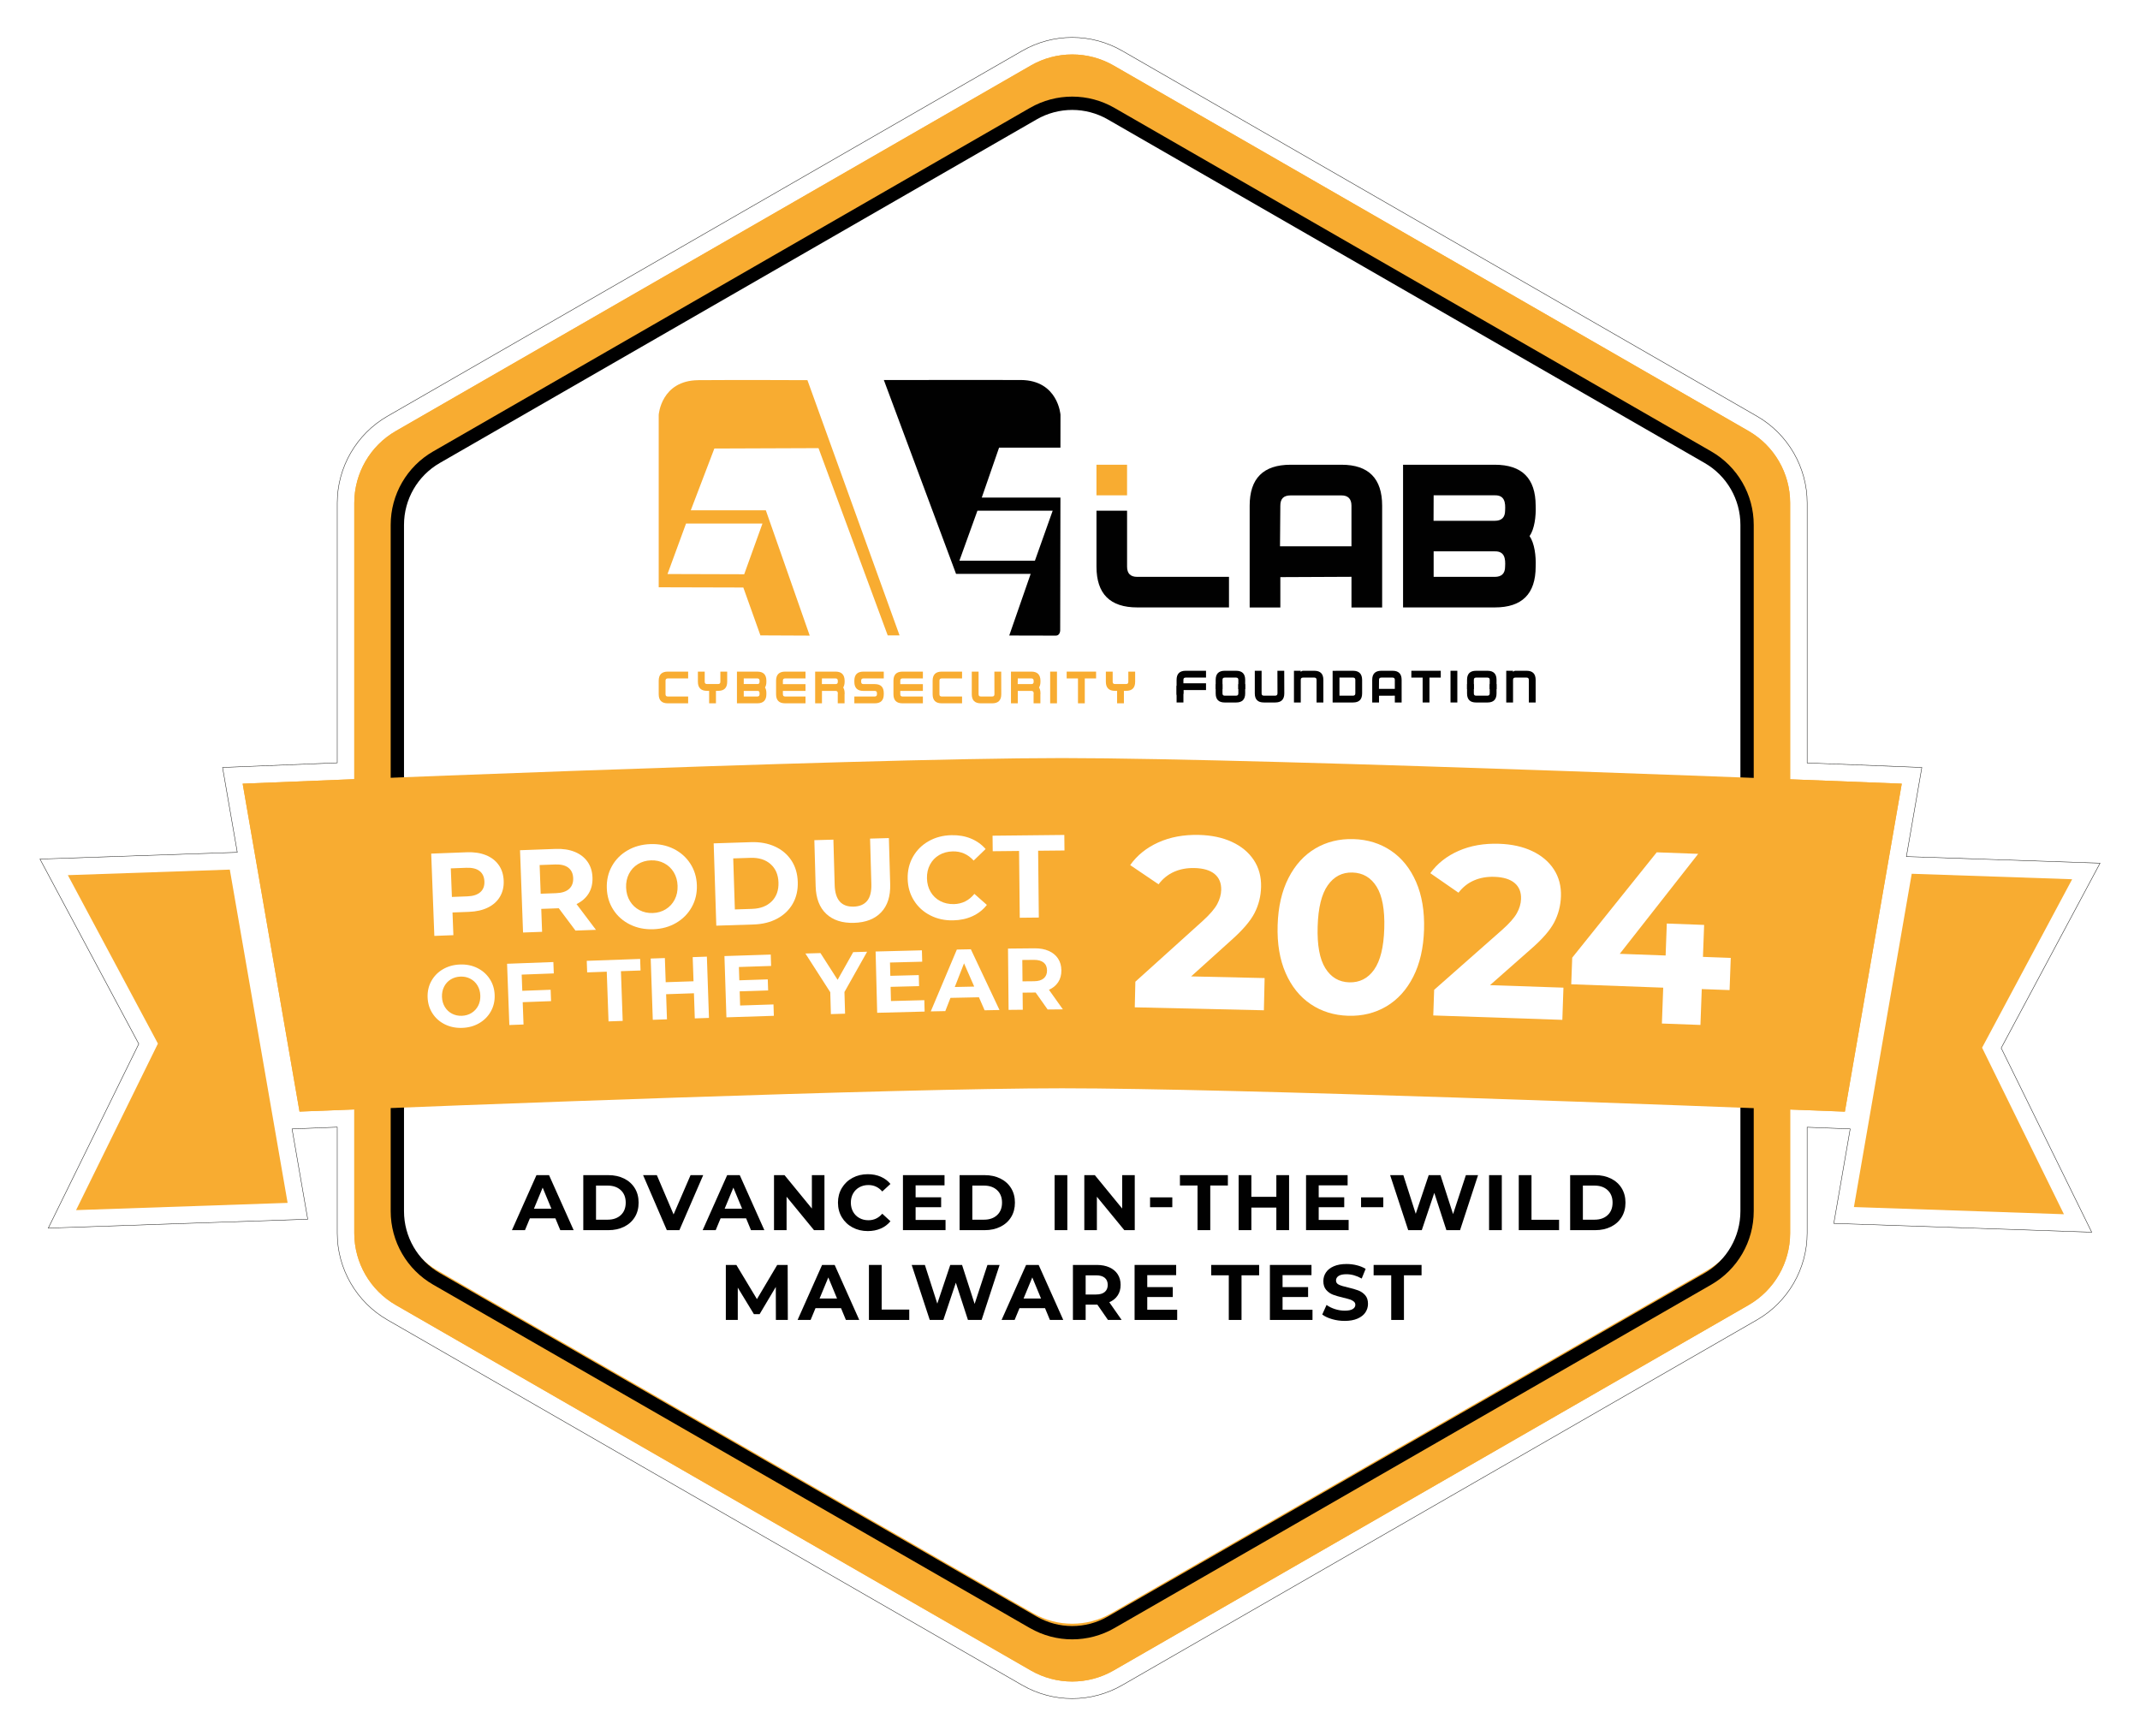 <svg width="482" height="391" viewBox="0 0 482 391" fill="none" xmlns="http://www.w3.org/2000/svg">
<g filter="url(#filter0_d_44_109)">
<path fill-rule="evenodd" clip-rule="evenodd" d="M473 193.912L429.384 192.424L432.862 172.358L428.494 172.182C428.402 172.179 420.086 171.839 407.034 171.335V112.781C407.034 104.742 402.706 97.26 395.74 93.251L252.737 10.936C249.325 8.972 245.438 7.933 241.497 7.933C237.557 7.933 233.669 8.972 230.257 10.936L87.251 93.251C80.286 97.26 75.958 104.742 75.958 112.781V171.313C62.921 171.829 54.583 172.175 54.492 172.179L50.129 172.361L53.444 191.467L9 192.987L31.259 234.62L10.876 276.105L69.31 274.106L65.782 253.77L67.614 253.697C70.097 253.596 72.892 253.486 75.958 253.363V277.241C75.958 285.28 80.286 292.761 87.251 296.771L230.254 379.064C233.669 381.028 237.553 382.067 241.494 382.067C245.435 382.067 249.319 381.028 252.734 379.064L395.737 296.771C402.703 292.761 407.03 285.28 407.03 277.241V253.385C410.099 253.505 412.894 253.612 415.378 253.71L416.725 253.763L413.036 275.044L471.124 277.03L450.737 235.548L473 193.916V193.912Z" fill="white" stroke="#1D1D1B" stroke-width="0.1" stroke-miterlimit="10"/>
<path fill-rule="evenodd" clip-rule="evenodd" d="M428.339 176.009C428.339 176.009 418.525 175.609 403.2 175.021V112.778C403.2 106.089 399.627 99.907 393.829 96.571L250.827 14.259C245.051 10.936 237.944 10.936 232.168 14.259L89.165 96.571C83.367 99.907 79.795 106.089 79.795 112.778V174.996C64.495 175.597 54.655 176.006 54.655 176.006L67.463 249.86C70.985 249.719 75.136 249.555 79.792 249.369V277.231C79.792 283.923 83.367 290.102 89.165 293.441L232.168 375.734C237.944 379.058 245.048 379.058 250.823 375.734L393.826 293.441C399.624 290.105 403.2 283.923 403.2 277.231V249.391C407.858 249.571 412.01 249.731 415.529 249.87L428.339 176.003V176.009Z" fill="#F8AC31"/>
<path fill-rule="evenodd" clip-rule="evenodd" d="M232.171 375.74L89.168 293.448C83.371 290.111 79.795 283.929 79.795 277.238V112.781C79.795 106.092 83.367 99.911 89.165 96.574L232.168 14.259C237.944 10.936 245.051 10.936 250.827 14.259L393.83 96.574C399.627 99.911 403.2 106.092 403.2 112.781V277.238C403.2 283.929 399.624 290.108 393.826 293.448L250.824 375.74C245.048 379.064 237.944 379.064 232.168 375.74H232.171Z" fill="#F8AC31"/>
<path fill-rule="evenodd" clip-rule="evenodd" d="M393.304 196.534V117.049C393.304 110.767 389.948 104.966 384.503 101.834L250.254 24.577C244.833 21.458 238.161 21.458 232.741 24.577L98.491 101.834C93.046 104.966 89.69 110.77 89.69 117.049V196.534H393.304Z" fill="white"/>
<path fill-rule="evenodd" clip-rule="evenodd" d="M89.69 224.724V270.401C89.69 276.684 93.046 282.485 98.491 285.616L232.741 362.873C238.161 365.992 244.833 365.992 250.254 362.873L384.503 285.616C389.948 282.485 393.304 276.681 393.304 270.401V224.724H89.69Z" fill="white"/>
<path fill-rule="evenodd" clip-rule="evenodd" d="M232.728 364.894L98.305 287.54C92.854 284.402 89.495 278.591 89.495 272.302V117.713C89.495 111.425 92.854 105.614 98.305 102.479L232.728 25.103C238.157 21.977 244.836 21.977 250.266 25.103L384.689 102.476C390.14 105.614 393.499 111.421 393.499 117.71V272.299C393.499 278.588 390.14 284.398 384.689 287.537L250.266 364.891C244.84 368.013 238.157 368.013 232.731 364.891L232.728 364.894Z" stroke="black" stroke-width="3" stroke-linejoin="round"/>
<path d="M64.781 270.423L51.762 195.36L15.282 196.61L35.568 234.547L17.136 272.054L64.781 270.423Z" fill="#F8AC31"/>
<path d="M466.718 197.532L430.584 196.298L417.565 271.361L464.864 272.979L446.432 235.473L466.718 197.532Z" fill="#F8AC31"/>
<path d="M239.193 244.616C277.823 244.616 379.577 248.466 415.532 249.876L428.342 176.009C428.342 176.009 286.479 170.24 239.193 170.24C191.908 170.24 54.655 176.009 54.655 176.009L67.463 249.863C102.81 248.444 201.605 244.616 239.193 244.616Z" fill="#F8AC31"/>
<path d="M125.094 273.911H119.344L118.245 276.564H115.309L120.829 264.175H123.662L129.202 276.564H126.193L125.094 273.911ZM124.191 271.733L122.227 266.989L120.263 271.733H124.191Z" fill="#010101"/>
<path d="M131.377 264.175H137.005C138.349 264.175 139.539 264.433 140.571 264.946C141.603 265.459 142.406 266.183 142.979 267.115C143.552 268.047 143.838 269.133 143.838 270.373C143.838 271.613 143.552 272.699 142.979 273.631C142.406 274.562 141.603 275.286 140.571 275.799C139.539 276.312 138.349 276.57 137.005 276.57H131.377V264.182V264.175ZM136.863 274.21C138.103 274.21 139.092 273.863 139.828 273.174C140.565 272.485 140.933 271.55 140.933 270.37C140.933 269.189 140.565 268.255 139.828 267.565C139.092 266.876 138.103 266.53 136.863 266.53H134.244V274.21H136.863Z" fill="#010101"/>
<path d="M158.386 264.175L153.023 276.564H150.19L144.846 264.175H147.943L151.714 273.026L155.538 264.175H158.386Z" fill="#010101"/>
<path d="M168.049 273.911H162.299L161.2 276.564H158.264L163.784 264.175H166.617L172.157 276.564H169.148L168.049 273.911ZM167.146 271.733L165.182 266.989L163.218 271.733H167.146Z" fill="#010101"/>
<path d="M185.695 264.175V276.564H183.34L177.165 269.041V276.564H174.332V264.175H176.702L182.862 271.698V264.175H185.695Z" fill="#010101"/>
<path d="M192.021 275.954C191.001 275.406 190.199 274.644 189.613 273.672C189.028 272.699 188.738 271.597 188.738 270.37C188.738 269.142 189.031 268.044 189.613 267.068C190.199 266.095 190.998 265.334 192.021 264.786C193.041 264.238 194.19 263.964 195.465 263.964C196.538 263.964 197.507 264.153 198.376 264.531C199.245 264.909 199.972 265.45 200.56 266.158L198.719 267.858C197.882 266.892 196.843 266.407 195.603 266.407C194.835 266.407 194.152 266.574 193.551 266.911C192.95 267.247 192.481 267.716 192.144 268.318C191.807 268.919 191.64 269.605 191.64 270.37C191.64 271.135 191.807 271.821 192.144 272.422C192.481 273.023 192.95 273.492 193.551 273.829C194.152 274.166 194.838 274.333 195.603 274.333C196.843 274.333 197.879 273.842 198.719 272.863L200.56 274.562C199.972 275.283 199.239 275.831 198.367 276.208C197.495 276.586 196.519 276.775 195.446 276.775C194.184 276.775 193.041 276.501 192.021 275.954Z" fill="#010101"/>
<path d="M212.968 274.263V276.564H203.374V264.175H212.738V266.476H206.226V269.167H211.976V271.399H206.226V274.266H212.968V274.263Z" fill="#010101"/>
<path d="M216.135 264.175H221.763C223.107 264.175 224.296 264.433 225.329 264.946C226.361 265.459 227.164 266.183 227.737 267.115C228.31 268.047 228.596 269.133 228.596 270.373C228.596 271.613 228.31 272.699 227.737 273.631C227.164 274.562 226.361 275.286 225.329 275.799C224.296 276.312 223.107 276.57 221.763 276.57H216.135V264.182V264.175ZM221.621 274.21C222.861 274.21 223.849 273.863 224.586 273.174C225.322 272.485 225.691 271.55 225.691 270.37C225.691 269.189 225.322 268.255 224.586 267.565C223.849 266.876 222.861 266.53 221.621 266.53H219.002V274.21H221.621Z" fill="#010101"/>
<path d="M237.531 264.175H240.399V276.564H237.531V264.175Z" fill="#010101"/>
<path d="M255.585 264.175V276.564H253.231L247.055 269.041V276.564H244.223V264.175H246.593L252.753 271.698V264.175H255.585Z" fill="#010101"/>
<path d="M259.035 269.183H264.043V271.396H259.035V269.183Z" fill="#010101"/>
<path d="M269.728 266.511H265.762V264.175H276.558V266.511H272.592V276.564H269.724V266.511H269.728Z" fill="#010101"/>
<path d="M290.344 264.175V276.564H287.477V271.484H281.849V276.564H278.981V264.175H281.849V269.06H287.477V264.175H290.344Z" fill="#010101"/>
<path d="M303.759 274.263V276.564H294.165V264.175H303.529V266.476H297.017V269.167H302.767V271.399H297.017V274.266H303.759V274.263Z" fill="#010101"/>
<path d="M306.557 269.183H311.564V271.396H306.557V269.183Z" fill="#010101"/>
<path d="M332.908 264.175L328.854 276.564H325.776L323.05 268.176L320.236 276.564H317.173L313.104 264.175H316.078L318.873 272.885L321.794 264.175H324.447L327.28 272.954L330.166 264.175H332.911H332.908Z" fill="#010101"/>
<path d="M335.389 264.175H338.256V276.564H335.389V264.175Z" fill="#010101"/>
<path d="M342.077 264.175H344.945V274.229H351.158V276.564H342.077V264.175Z" fill="#010101"/>
<path d="M353.65 264.175H359.278C360.622 264.175 361.812 264.433 362.844 264.946C363.877 265.459 364.679 266.183 365.252 267.115C365.825 268.047 366.112 269.133 366.112 270.373C366.112 271.613 365.825 272.699 365.252 273.631C364.679 274.562 363.877 275.286 362.844 275.799C361.812 276.312 360.622 276.57 359.278 276.57H353.65V264.182V264.175ZM359.137 274.21C360.377 274.21 361.365 273.863 362.102 273.174C362.838 272.485 363.206 271.55 363.206 270.37C363.206 269.189 362.838 268.255 362.102 267.565C361.365 266.876 360.377 266.53 359.137 266.53H356.518V274.21H359.137Z" fill="#010101"/>
<path d="M174.757 296.79L174.738 289.356L171.093 295.481H169.803L166.174 289.516V296.79H163.482V284.401H165.853L170.489 292.1L175.056 284.401H177.41L177.445 296.79H174.754H174.757Z" fill="#010101"/>
<path d="M189.427 294.137H183.677L182.578 296.79H179.642L185.162 284.401H187.995L193.535 296.79H190.526L189.427 294.137ZM188.527 291.959L186.563 287.215L184.599 291.959H188.527Z" fill="#010101"/>
<path d="M195.713 284.401H198.58V294.455H204.794V296.79H195.713V284.401Z" fill="#010101"/>
<path d="M225.146 284.401L221.092 296.79H218.014L215.288 288.402L212.474 296.79H209.412L205.342 284.401H208.316L211.111 293.111L214.032 284.401H216.686L219.518 293.18L222.405 284.401H225.149H225.146Z" fill="#010101"/>
<path d="M235.376 294.137H229.625L228.527 296.79H225.59L231.111 284.401H233.943L239.483 296.79H236.474L235.376 294.137ZM234.472 291.959L232.508 287.215L230.544 291.959H234.472Z" fill="#010101"/>
<path d="M249.552 296.79L247.163 293.341H244.526V296.79H241.658V284.401H247.022C248.12 284.401 249.071 284.584 249.88 284.949C250.689 285.314 251.309 285.834 251.746 286.507C252.184 287.181 252.401 287.977 252.401 288.896C252.401 289.815 252.18 290.612 251.737 291.276C251.293 291.943 250.667 292.453 249.851 292.805L252.631 296.787H249.552V296.79ZM248.825 287.297C248.375 286.926 247.72 286.74 246.861 286.74H244.526V291.059H246.861C247.724 291.059 248.378 290.87 248.825 290.492C249.272 290.114 249.499 289.582 249.499 288.899C249.499 288.216 249.275 287.669 248.825 287.297Z" fill="#010101"/>
<path d="M265.142 294.489V296.79H255.548V284.401H264.912V286.702H258.4V289.394H264.15V291.625H258.4V294.493H265.142V294.489Z" fill="#010101"/>
<path d="M276.769 286.737H272.803V284.401H283.599V286.737H279.633V296.79H276.765V286.737H276.769Z" fill="#010101"/>
<path d="M295.619 294.489V296.79H286.025V284.401H295.389V286.702H288.877V289.394H294.628V291.625H288.877V294.493H295.619V294.489Z" fill="#010101"/>
<path d="M300.017 296.605C299.101 296.34 298.367 295.994 297.813 295.569L298.786 293.41C299.318 293.8 299.948 294.112 300.681 294.348C301.411 294.584 302.145 294.7 302.875 294.7C303.69 294.7 304.291 294.581 304.681 294.338C305.072 294.096 305.267 293.775 305.267 293.375C305.267 293.079 305.15 292.834 304.921 292.642C304.691 292.447 304.395 292.289 304.036 292.173C303.677 292.056 303.19 291.924 302.576 291.782C301.631 291.559 300.86 291.335 300.256 291.109C299.655 290.885 299.139 290.523 298.707 290.029C298.276 289.535 298.062 288.874 298.062 288.046C298.062 287.326 298.257 286.674 298.648 286.092C299.038 285.506 299.623 285.044 300.407 284.704C301.191 284.361 302.151 284.191 303.284 284.191C304.074 284.191 304.848 284.285 305.604 284.474C306.359 284.663 307.02 284.933 307.587 285.289L306.702 287.467C305.556 286.819 304.414 286.495 303.268 286.495C302.466 286.495 301.874 286.624 301.49 286.885C301.106 287.146 300.914 287.486 300.914 287.911C300.914 288.336 301.134 288.651 301.578 288.858C302.022 289.066 302.695 289.268 303.605 289.469C304.549 289.692 305.32 289.919 305.925 290.143C306.526 290.366 307.042 290.722 307.473 291.203C307.905 291.688 308.119 292.343 308.119 293.167C308.119 293.876 307.92 294.521 307.527 295.106C307.13 295.692 306.539 296.154 305.748 296.494C304.958 296.837 303.995 297.007 302.862 297.007C301.883 297.007 300.936 296.875 300.023 296.608L300.017 296.605Z" fill="#010101"/>
<path d="M313.353 286.737H309.387V284.401H320.183V286.737H316.217V296.79H313.349V286.737H313.353Z" fill="#010101"/>
<path fill-rule="evenodd" clip-rule="evenodd" d="M240.251 152.302H242.797V157.908H244.33V152.302H246.877V150.766H240.251V152.302Z" fill="#F8AC31"/>
<path fill-rule="evenodd" clip-rule="evenodd" d="M148.364 152.815V155.859C148.364 157.234 149.038 157.908 150.413 157.908H154.993V156.372H150.413C150.061 156.372 149.9 156.211 149.9 155.859V152.815C149.9 152.469 150.061 152.302 150.413 152.302H154.993V150.766H150.413C149.041 150.766 148.364 151.458 148.364 152.815Z" fill="#F8AC31"/>
<path fill-rule="evenodd" clip-rule="evenodd" d="M174.798 152.815V155.859C174.798 157.234 175.471 157.908 176.847 157.908H181.427V156.372H176.847C176.494 156.372 176.334 156.211 176.334 155.859V155.113H181.427V153.58H176.334V152.815C176.334 152.469 176.494 152.302 176.847 152.302H181.427V150.766H176.847C175.475 150.766 174.798 151.458 174.798 152.815Z" fill="#F8AC31"/>
<path fill-rule="evenodd" clip-rule="evenodd" d="M188.193 150.766H183.598V157.908H185.134V155.113H188.193C188.53 155.113 188.706 155.283 188.706 155.61V155.859H188.69V157.908H190.223V155.859H190.239V155.61C190.239 155.081 190.119 154.669 189.924 154.341C190.116 154.02 190.239 153.586 190.239 153.064V152.815C190.223 151.458 189.547 150.766 188.19 150.766H188.193ZM188.706 153.064C188.706 153.416 188.53 153.577 188.193 153.577H185.115L185.131 152.299H188.19C188.527 152.299 188.703 152.465 188.703 152.812V153.06L188.706 153.064Z" fill="#F8AC31"/>
<path fill-rule="evenodd" clip-rule="evenodd" d="M170.58 150.766H165.984V157.908H170.58C171.936 157.908 172.613 157.215 172.613 155.859V155.61C172.613 155.084 172.512 154.659 172.311 154.338C172.512 154.014 172.613 153.592 172.613 153.067V152.818C172.613 151.461 171.94 150.769 170.58 150.769V150.766ZM170.58 152.302C170.901 152.302 171.077 152.469 171.077 152.815V153.064C171.077 153.363 170.948 153.523 170.715 153.564C170.671 153.564 170.627 153.561 170.58 153.561H167.52V152.302H170.58ZM171.077 155.859C171.077 156.205 170.901 156.372 170.58 156.372H167.52V155.113H170.58C170.627 155.113 170.671 155.113 170.715 155.109C170.951 155.15 171.077 155.311 171.077 155.61V155.859Z" fill="#F8AC31"/>
<path fill-rule="evenodd" clip-rule="evenodd" d="M162.252 153.048C162.252 153.4 162.091 153.561 161.739 153.561H159.239C158.893 153.561 158.726 153.4 158.726 153.048V150.766H157.19V153.048C157.19 154.42 157.883 155.097 159.239 155.097H159.721V157.908H161.257V155.097H161.739C163.114 155.097 163.788 154.423 163.788 153.048V150.766H162.252V153.048Z" fill="#F8AC31"/>
<path fill-rule="evenodd" clip-rule="evenodd" d="M192.427 152.815V153.064C192.427 154.43 193.1 155.113 194.476 155.113H197.022C197.343 155.113 197.519 155.283 197.519 155.61V155.859C197.519 156.211 197.343 156.372 197.022 156.372H192.427V157.908H197.022C198.379 157.908 199.056 157.234 199.056 155.859V155.61C199.056 154.253 198.382 153.577 197.022 153.577H194.476C194.123 153.577 193.963 153.416 193.963 153.064V152.815C193.963 152.469 194.123 152.302 194.476 152.302H199.056V150.766H194.476C193.103 150.766 192.427 151.458 192.427 152.815Z" fill="#F8AC31"/>
<path fill-rule="evenodd" clip-rule="evenodd" d="M201.236 152.815V155.859C201.236 157.234 201.91 157.908 203.285 157.908H207.865V156.372H203.285C202.933 156.372 202.772 156.211 202.772 155.859V155.113H207.865V153.58H202.772V152.815C202.772 152.469 202.933 152.302 203.285 152.302H207.865V150.766H203.285C201.913 150.766 201.236 151.458 201.236 152.815Z" fill="#F8AC31"/>
<path fill-rule="evenodd" clip-rule="evenodd" d="M210.06 152.815V155.859C210.06 157.234 210.733 157.908 212.109 157.908H216.688V156.372H212.109C211.756 156.372 211.596 156.211 211.596 155.859V152.815C211.596 152.469 211.756 152.302 212.109 152.302H216.688V150.766H212.109C210.736 150.766 210.06 151.458 210.06 152.815Z" fill="#F8AC31"/>
<path fill-rule="evenodd" clip-rule="evenodd" d="M223.966 150.766L223.981 155.859C223.981 156.211 223.805 156.372 223.468 156.372H220.922C220.569 156.372 220.409 156.211 220.409 155.859V150.766H218.876V155.859C218.876 157.234 219.55 157.908 220.925 157.908H223.471C224.831 157.908 225.52 157.234 225.52 155.859L225.505 150.766H223.969H223.966Z" fill="#F8AC31"/>
<path fill-rule="evenodd" clip-rule="evenodd" d="M232.301 150.766H227.705V157.908H229.241V155.113H232.301C232.637 155.113 232.814 155.283 232.814 155.61V155.859H232.798V157.908H234.331V155.859H234.346V155.61C234.346 155.081 234.227 154.669 234.032 154.341C234.224 154.02 234.346 153.586 234.346 153.064V152.815C234.331 151.458 233.654 150.766 232.297 150.766H232.301ZM232.814 153.064C232.814 153.416 232.637 153.577 232.301 153.577H229.222L229.238 152.299H232.297C232.634 152.299 232.81 152.465 232.81 152.812V153.06L232.814 153.064Z" fill="#F8AC31"/>
<path d="M238.066 150.766H236.53V157.908H238.066V150.766Z" fill="#F8AC31"/>
<path fill-rule="evenodd" clip-rule="evenodd" d="M254.137 150.766V153.048C254.137 153.4 253.977 153.561 253.624 153.561H251.125C250.779 153.561 250.612 153.4 250.612 153.048V150.766H249.076V153.048C249.076 154.42 249.769 155.097 251.125 155.097H251.607V157.908H253.143V155.097H253.624C255 155.097 255.673 154.423 255.673 153.048V150.766H254.137Z" fill="#F8AC31"/>
<path fill-rule="evenodd" clip-rule="evenodd" d="M271.636 154.924V153.391H266.543V152.626C266.543 152.28 266.703 152.113 267.056 152.113H271.636V150.577H267.056C265.684 150.577 265.007 151.269 265.007 152.626V155.67C265.007 157.045 266.54 156.022 266.54 155.67V154.924H271.632H271.636Z" fill="#010101"/>
<path d="M266.546 153.961H265.01V157.719H266.546V153.961Z" fill="#010101"/>
<path fill-rule="evenodd" clip-rule="evenodd" d="M287.728 155.67C287.728 156.022 287.552 156.183 287.215 156.183H284.669C284.316 156.183 284.156 156.022 284.156 155.67V150.577H282.623V155.67C282.623 157.045 283.297 157.719 284.672 157.719H287.218C288.578 157.719 289.268 157.045 289.268 155.67L289.252 150.577H287.716L287.732 155.67H287.728Z" fill="#010101"/>
<path fill-rule="evenodd" clip-rule="evenodd" d="M278.913 153.589L278.919 155.673C278.919 156.025 278.743 156.186 278.406 156.186H275.859C275.507 156.186 275.346 156.025 275.346 155.673V153.589H273.813V155.673C273.813 157.048 274.487 157.722 275.863 157.722H278.409C279.769 157.722 280.458 157.048 280.458 155.673L280.452 153.589H278.916H278.913Z" fill="#010101"/>
<path fill-rule="evenodd" clip-rule="evenodd" d="M278.913 154.71L278.919 152.626C278.919 152.273 278.743 152.113 278.406 152.113H275.859C275.507 152.113 275.346 152.273 275.346 152.626V154.71H273.813V152.626C273.813 151.25 274.487 150.577 275.863 150.577H278.409C279.769 150.577 280.458 151.25 280.458 152.626L280.452 154.71H278.916H278.913Z" fill="#010101"/>
<path fill-rule="evenodd" clip-rule="evenodd" d="M304.748 150.577L300.152 150.586V157.719H304.748C306.104 157.719 306.797 157.045 306.797 155.67V152.626C306.781 151.269 306.108 150.577 304.748 150.577ZM305.264 155.67C305.264 156.022 305.088 156.183 304.751 156.183H301.691V152.11H304.751C305.088 152.11 305.264 152.277 305.264 152.623V155.667V155.67Z" fill="#010101"/>
<path fill-rule="evenodd" clip-rule="evenodd" d="M292.976 152.626C292.976 152.28 293.137 152.113 293.489 152.113H296.036C296.357 152.113 296.533 152.28 296.533 152.626V157.719H298.066V152.626C298.066 151.269 297.392 150.577 296.036 150.577H293.489C293.297 150.577 293.121 150.665 292.976 150.841V150.577H291.443V157.719H292.976V152.626Z" fill="#010101"/>
<path fill-rule="evenodd" clip-rule="evenodd" d="M313.665 150.577H311.118C309.743 150.577 309.069 151.269 309.069 152.626V157.719H310.602V156.202L314.162 156.186V157.719H315.695V152.626C315.695 151.269 315.021 150.577 313.662 150.577H313.665ZM314.162 154.659H310.586L310.602 152.626C310.602 152.28 310.763 152.113 311.115 152.113H313.662C313.983 152.113 314.159 152.28 314.159 152.626V154.659H314.162Z" fill="#010101"/>
<path fill-rule="evenodd" clip-rule="evenodd" d="M320.426 157.719H321.962V152.113H324.508V150.577H317.883V152.113H320.426V157.719Z" fill="#010101"/>
<path d="M328.241 150.577H326.705V157.719H328.241V150.577Z" fill="#010101"/>
<path fill-rule="evenodd" clip-rule="evenodd" d="M335.527 153.589L335.533 155.673C335.533 156.025 335.357 156.186 335.02 156.186H332.474C332.121 156.186 331.961 156.025 331.961 155.673V153.589H330.428V155.673C330.428 157.048 331.101 157.722 332.477 157.722H335.023C336.383 157.722 337.072 157.048 337.072 155.673L337.066 153.589H335.53H335.527Z" fill="#010101"/>
<path fill-rule="evenodd" clip-rule="evenodd" d="M335.527 154.71L335.533 152.626C335.533 152.273 335.357 152.113 335.02 152.113H332.474C332.121 152.113 331.961 152.273 331.961 152.626V154.71H330.428V152.626C330.428 151.25 331.101 150.577 332.477 150.577H335.023C336.383 150.577 337.072 151.25 337.072 152.626L337.066 154.71H335.53H335.527Z" fill="#010101"/>
<path fill-rule="evenodd" clip-rule="evenodd" d="M340.79 152.626C340.79 152.28 340.95 152.113 341.303 152.113H343.849C344.17 152.113 344.346 152.28 344.346 152.626V157.719H345.879V152.626C345.879 151.269 345.206 150.577 343.849 150.577H341.303C341.111 150.577 340.934 150.665 340.79 150.841V150.577H339.257V157.719H340.79V152.626Z" fill="#010101"/>
<path d="M345.883 113.354C345.861 107.235 342.798 104.172 336.679 104.172H316.016V136.309H336.701C342.82 136.309 345.883 133.253 345.883 127.128C345.984 124.673 345.622 121.852 344.51 120.244C345.622 118.651 345.987 115.812 345.883 113.354ZM338.999 127.128C338.999 128.664 338.212 129.425 336.679 129.425H322.906V123.681H336.679C338.905 123.634 339.112 125.318 338.999 127.128ZM338.999 114.5C338.999 116.042 338.212 116.797 336.679 116.797H322.884L322.906 111.059H336.679C338.905 111.009 339.112 112.687 338.999 114.5Z" fill="#010101"/>
<path d="M157.275 85.127C148.887 85.199 148.364 92.942 148.364 92.942V131.773L167.423 131.824L171.272 142.607L182.377 142.658L172.493 114.44H155.585L160.895 100.521L184.357 100.433L199.943 142.607H202.609L181.861 85.123C181.861 85.123 165.67 85.048 157.272 85.123L157.275 85.127ZM171.732 117.417L167.621 128.84L150.347 128.789L154.518 117.417H171.729H171.732Z" fill="#F8AC31"/>
<path fill-rule="evenodd" clip-rule="evenodd" d="M302.154 104.172H290.69C284.502 104.172 281.468 107.285 281.468 113.395V136.322H288.377V129.485L304.398 129.413V136.322H311.307V113.395C311.307 107.285 308.269 104.172 302.16 104.172H302.154ZM304.395 122.542H288.301L288.374 113.392C288.374 111.837 289.097 111.081 290.69 111.081H302.154C303.598 111.081 304.395 111.837 304.395 113.392V122.542Z" fill="#010101"/>
<path d="M253.851 104.172H246.961V111.062H253.851V104.172Z" fill="#F8AC31"/>
<path d="M256.146 129.425C254.61 129.425 253.855 128.66 253.855 127.128V114.528H246.965V127.128C246.965 133.253 250.021 136.309 256.146 136.309H276.81V129.425H256.146Z" fill="#010101"/>
<path d="M238.857 92.936C238.857 92.936 238.334 85.161 229.946 85.086C227.085 85.061 201.338 85.089 199.081 85.095L199.068 85.086V85.095L199.075 85.102L215.335 128.755H232.14L227.315 142.636L237.768 142.661C238.879 142.661 238.791 141.329 238.791 141.329L238.847 111.566H221.13L225.023 100.326H238.847L238.857 92.939V92.936ZM237.097 114.528L233.1 125.78H216.093L220.148 114.528H237.1H237.097Z" fill="#010101"/>
<path d="M100.229 230.229C99.055 229.656 98.123 228.838 97.431 227.777C96.738 226.72 96.367 225.514 96.313 224.157C96.263 222.807 96.54 221.573 97.151 220.465C97.761 219.357 98.627 218.47 99.754 217.809C100.881 217.148 102.158 216.789 103.591 216.735C105.023 216.679 106.323 216.94 107.49 217.513C108.655 218.086 109.59 218.904 110.289 219.965C110.987 221.022 111.362 222.228 111.412 223.585C111.466 224.935 111.182 226.169 110.566 227.277C109.949 228.388 109.083 229.272 107.963 229.933C106.842 230.594 105.567 230.953 104.135 231.007C102.703 231.063 101.4 230.802 100.226 230.229H100.229ZM106.219 227.639C106.861 227.239 107.358 226.697 107.708 226.014C108.057 225.331 108.214 224.56 108.183 223.707C108.151 222.854 107.934 222.099 107.534 221.444C107.135 220.79 106.6 220.286 105.926 219.937C105.256 219.587 104.513 219.427 103.698 219.458C102.882 219.49 102.155 219.707 101.51 220.103C100.868 220.503 100.371 221.044 100.024 221.731C99.675 222.414 99.518 223.185 99.549 224.038C99.581 224.891 99.798 225.646 100.198 226.301C100.597 226.956 101.132 227.459 101.806 227.809C102.476 228.158 103.219 228.318 104.034 228.287C104.85 228.256 105.577 228.038 106.222 227.639H106.219Z" fill="white"/>
<path d="M117.502 219.011L117.638 222.659L124.024 222.423L124.118 224.985L117.732 225.221L117.918 230.248L114.723 230.367L114.21 216.569L124.638 216.181L124.732 218.744L117.499 219.011H117.502Z" fill="white"/>
<path d="M136.665 218.353L132.249 218.511L132.157 215.908L144.181 215.479L144.272 218.083L139.856 218.24L140.253 229.436L137.061 229.549L136.661 218.353H136.665Z" fill="white"/>
<path d="M159.214 214.966L159.683 228.765L156.491 228.872L156.299 223.213L150.032 223.427L150.224 229.083L147.03 229.19L146.561 215.391L149.752 215.284L149.938 220.723L156.205 220.512L156.019 215.073L159.211 214.963L159.214 214.966Z" fill="white"/>
<path d="M174.215 225.728L174.297 228.29L163.614 228.633L163.17 214.834L173.598 214.497L173.68 217.06L166.424 217.296L166.519 220.292L172.927 220.084L173.009 222.571L166.601 222.779L166.701 225.97L174.215 225.728Z" fill="white"/>
<path d="M190.199 222.923L190.34 227.812L187.145 227.906L187.004 222.977L181.404 214.258L184.794 214.161L188.659 220.185L192.169 213.95L195.304 213.858L190.199 222.927V222.923Z" fill="white"/>
<path d="M208.19 224.771L208.256 227.336L197.571 227.61L197.215 213.808L207.646 213.541L207.712 216.103L200.457 216.288L200.532 219.285L206.941 219.118L207.004 221.605L200.595 221.768L200.677 224.963L208.19 224.768V224.771Z" fill="white"/>
<path d="M220.484 224.116L214.076 224.249L212.914 227.229L209.641 227.295L215.514 213.367L218.668 213.305L225.12 226.981L221.768 227.047L220.487 224.113L220.484 224.116ZM219.43 221.712L217.132 216.471L215.051 221.8L219.43 221.708V221.712Z" fill="white"/>
<path d="M235.964 226.867L233.263 223.046H233.106L230.326 223.074L230.364 226.921L227.169 226.952L227.037 213.147L233.014 213.09C234.239 213.081 235.303 213.273 236.206 213.673C237.109 214.072 237.808 214.642 238.302 215.388C238.796 216.134 239.048 217.019 239.058 218.045C239.067 219.071 238.831 219.955 238.343 220.704C237.855 221.453 237.163 222.026 236.259 222.429L239.398 226.839L235.967 226.87L235.964 226.867ZM235.054 216.291C234.55 215.882 233.817 215.684 232.86 215.69L230.257 215.715L230.304 220.528L232.907 220.503C233.867 220.493 234.594 220.276 235.092 219.848C235.586 219.423 235.831 218.828 235.825 218.067C235.816 217.289 235.561 216.698 235.057 216.288L235.054 216.291Z" fill="white"/>
<path d="M109.448 192.106C110.679 192.606 111.639 193.346 112.331 194.331C113.024 195.31 113.395 196.49 113.448 197.869C113.502 199.226 113.219 200.428 112.605 201.467C111.991 202.505 111.088 203.317 109.901 203.903C108.711 204.488 107.298 204.812 105.655 204.875L101.922 205.017L102.117 210.129L97.827 210.292L97.122 191.76L105.145 191.454C106.788 191.391 108.224 191.608 109.454 192.112L109.448 192.106ZM108.189 200.437C108.84 199.855 109.146 199.052 109.105 198.029C109.064 196.988 108.699 196.201 108.006 195.672C107.314 195.143 106.322 194.901 105.035 194.951L101.538 195.083L101.784 201.517L105.277 201.385C106.565 201.334 107.534 201.02 108.186 200.437H108.189Z" fill="white"/>
<path d="M129.617 209.096L125.853 204.063L125.642 204.073L121.909 204.208L122.098 209.373L117.808 209.531L117.128 190.995L125.151 190.702C126.794 190.642 128.229 190.862 129.457 191.366C130.684 191.87 131.644 192.613 132.337 193.595C133.029 194.577 133.398 195.757 133.448 197.132C133.498 198.508 133.212 199.71 132.586 200.73C131.959 201.75 131.046 202.549 129.85 203.122L134.225 208.926L129.617 209.096ZM128.009 194.929C127.317 194.397 126.328 194.158 125.038 194.205L121.544 194.331L121.78 200.793L125.274 200.667C126.561 200.62 127.534 200.302 128.182 199.71C128.831 199.122 129.139 198.313 129.101 197.29C129.063 196.248 128.698 195.461 128.006 194.929H128.009Z" fill="white"/>
<path d="M141.9 207.727C140.326 206.95 139.076 205.851 138.154 204.422C137.229 202.996 136.734 201.372 136.675 199.556C136.612 197.737 136.993 196.084 137.814 194.599C138.636 193.113 139.806 191.926 141.324 191.042C142.841 190.157 144.559 189.685 146.486 189.616C148.409 189.55 150.156 189.903 151.717 190.68C153.281 191.457 154.531 192.559 155.462 193.985C156.394 195.411 156.895 197.035 156.958 198.851C157.02 200.67 156.636 202.323 155.802 203.808C154.971 205.297 153.801 206.481 152.293 207.365C150.785 208.25 149.07 208.722 147.147 208.791C145.223 208.857 143.473 208.505 141.9 207.727ZM149.961 204.281C150.826 203.749 151.493 203.022 151.965 202.102C152.438 201.187 152.652 200.151 152.614 199.005C152.576 197.86 152.287 196.843 151.755 195.962C151.22 195.077 150.502 194.4 149.602 193.928C148.701 193.453 147.704 193.239 146.611 193.277C145.516 193.314 144.537 193.601 143.672 194.133C142.806 194.665 142.139 195.392 141.667 196.311C141.195 197.227 140.977 198.262 141.018 199.408C141.059 200.554 141.346 201.571 141.881 202.455C142.416 203.336 143.13 204.016 144.031 204.488C144.931 204.964 145.928 205.178 147.024 205.14C148.119 205.102 149.098 204.816 149.964 204.284L149.961 204.281Z" fill="white"/>
<path d="M160.74 189.449L169.163 189.179C171.174 189.116 172.965 189.443 174.536 190.161C176.107 190.878 177.34 191.923 178.244 193.289C179.144 194.658 179.626 196.27 179.682 198.124C179.742 199.975 179.364 201.614 178.555 203.037C177.743 204.46 176.579 205.58 175.058 206.396C173.538 207.214 171.772 207.655 169.758 207.718L161.335 207.988L160.743 189.449H160.74ZM169.431 204.202C171.285 204.142 172.745 203.579 173.818 202.512C174.888 201.445 175.395 200.025 175.339 198.262C175.282 196.497 174.687 195.115 173.551 194.117C172.415 193.119 170.919 192.65 169.066 192.71L165.147 192.836L165.515 204.331L169.434 204.205L169.431 204.202Z" fill="white"/>
<path d="M186.101 205.329C184.584 203.906 183.79 201.832 183.712 199.115L183.419 188.732L187.709 188.612L187.996 198.835C188.09 202.153 189.513 203.774 192.267 203.698C193.608 203.66 194.621 203.229 195.304 202.408C195.987 201.586 196.305 200.318 196.258 198.602L195.971 188.379L200.208 188.259L200.501 198.64C200.576 201.36 199.9 203.475 198.467 204.979C197.035 206.487 194.993 207.277 192.345 207.353C189.698 207.425 187.615 206.751 186.098 205.325L186.101 205.329Z" fill="white"/>
<path d="M209.534 205.669C207.989 204.882 206.761 203.771 205.858 202.332C204.951 200.894 204.476 199.257 204.438 197.422C204.397 195.584 204.8 193.928 205.641 192.452C206.484 190.976 207.658 189.808 209.169 188.955C210.677 188.099 212.386 187.649 214.293 187.608C215.902 187.57 217.359 187.822 218.668 188.36C219.981 188.898 221.086 189.685 221.995 190.724L219.298 193.327C218.011 191.907 216.443 191.218 214.586 191.259C213.437 191.284 212.421 191.558 211.53 192.081C210.639 192.603 209.953 193.321 209.471 194.234C208.987 195.143 208.76 196.176 208.785 197.324C208.81 198.473 209.084 199.49 209.607 200.381C210.129 201.271 210.847 201.958 211.76 202.442C212.672 202.927 213.702 203.154 214.85 203.132C216.704 203.091 218.244 202.323 219.465 200.828L222.276 203.311C221.416 204.406 220.34 205.253 219.046 205.848C217.753 206.443 216.302 206.758 214.693 206.792C212.805 206.836 211.086 206.462 209.541 205.672L209.534 205.669Z" fill="white"/>
<path d="M229.531 191.158L223.594 191.221L223.557 187.724L239.719 187.554L239.757 191.051L233.821 191.111L233.978 206.159L229.685 206.204L229.528 191.155L229.531 191.158Z" fill="white"/>
<path d="M284.836 219.785L284.669 227.044L255.589 226.379L255.721 220.607L270.883 206.928C272.495 205.461 273.587 204.196 274.16 203.125C274.732 202.058 275.031 200.991 275.057 199.931C275.091 198.391 274.597 197.195 273.571 196.349C272.545 195.499 271.025 195.052 269.01 195.008C267.323 194.97 265.797 195.256 264.424 195.864C263.055 196.475 261.894 197.409 260.949 198.672L254.557 194.347C256.108 192.147 258.22 190.444 260.89 189.238C263.559 188.033 266.596 187.473 270.002 187.548C272.86 187.614 275.349 188.137 277.474 189.122C279.595 190.107 281.235 191.461 282.387 193.195C283.539 194.926 284.09 196.947 284.037 199.257C283.989 201.347 283.505 203.295 282.582 205.108C281.66 206.918 279.91 208.97 277.326 211.259L268.286 219.414L284.833 219.789L284.836 219.785Z" fill="white"/>
<path d="M295.207 225.659C292.762 224.009 290.883 221.668 289.561 218.64C288.239 215.612 287.641 212.027 287.766 207.888C287.892 203.749 288.704 200.204 290.206 197.261C291.707 194.318 293.725 192.096 296.265 190.595C298.805 189.097 301.669 188.395 304.855 188.489C308.04 188.584 310.857 189.459 313.303 191.108C315.745 192.76 317.627 195.099 318.949 198.127C320.268 201.155 320.869 204.74 320.743 208.879C320.617 213.021 319.805 216.562 318.304 219.505C316.803 222.451 314.782 224.67 312.245 226.172C309.705 227.673 306.841 228.375 303.655 228.281C300.467 228.183 297.653 227.311 295.207 225.659ZM309.497 217.894C310.895 215.92 311.66 212.823 311.785 208.611C311.914 204.397 311.338 201.262 310.061 199.207C308.783 197.151 306.973 196.087 304.628 196.018C302.321 195.949 300.467 196.903 299.069 198.876C297.669 200.85 296.907 203.944 296.781 208.158C296.652 212.37 297.228 215.505 298.506 217.563C299.784 219.622 301.575 220.682 303.885 220.752C306.23 220.824 308.1 219.87 309.5 217.897L309.497 217.894Z" fill="white"/>
<path d="M352.14 221.948L351.891 229.2L322.82 228.208L323.019 222.439L338.335 208.929C339.962 207.482 341.067 206.226 341.655 205.165C342.244 204.104 342.552 203.04 342.59 201.98C342.644 200.44 342.162 199.241 341.145 198.382C340.129 197.523 338.615 197.057 336.6 196.988C334.913 196.931 333.384 197.198 332.005 197.793C330.626 198.388 329.459 199.314 328.499 200.563L322.156 196.166C323.733 193.982 325.864 192.304 328.546 191.13C331.228 189.956 334.271 189.427 337.677 189.544C340.535 189.641 343.018 190.195 345.13 191.202C347.242 192.21 348.863 193.585 349.996 195.329C351.126 197.073 351.655 199.1 351.576 201.407C351.504 203.494 350.997 205.439 350.056 207.242C349.115 209.046 347.34 211.076 344.731 213.333L335.599 221.384L352.14 221.948Z" fill="white"/>
<path d="M389.558 222.498L383.295 222.269L382.996 230.348L374.315 230.027L374.611 221.951L353.896 221.186L354.117 215.196L373.15 191.467L382.492 191.813L364.825 214.327L375.155 214.708L375.419 207.507L383.827 207.818L383.562 215.017L389.826 215.247L389.558 222.498Z" fill="white"/>
</g>
<defs>
<filter id="filter0_d_44_109" x="0.918" y="0.383" width="480.132" height="390.234" filterUnits="userSpaceOnUse" color-interpolation-filters="sRGB">
<feFlood flood-opacity="0" result="BackgroundImageFix"/>
<feColorMatrix in="SourceAlpha" type="matrix" values="0 0 0 0 0 0 0 0 0 0 0 0 0 0 0 0 0 0 127 0" result="hardAlpha"/>
<feOffset dy="0.5"/>
<feGaussianBlur stdDeviation="4"/>
<feComposite in2="hardAlpha" operator="out"/>
<feColorMatrix type="matrix" values="0 0 0 0 0 0 0 0 0 0 0 0 0 0 0 0 0 0 0.1 0"/>
<feBlend mode="normal" in2="BackgroundImageFix" result="effect1_dropShadow_44_109"/>
<feBlend mode="normal" in="SourceGraphic" in2="effect1_dropShadow_44_109" result="shape"/>
</filter>
</defs>
</svg>
